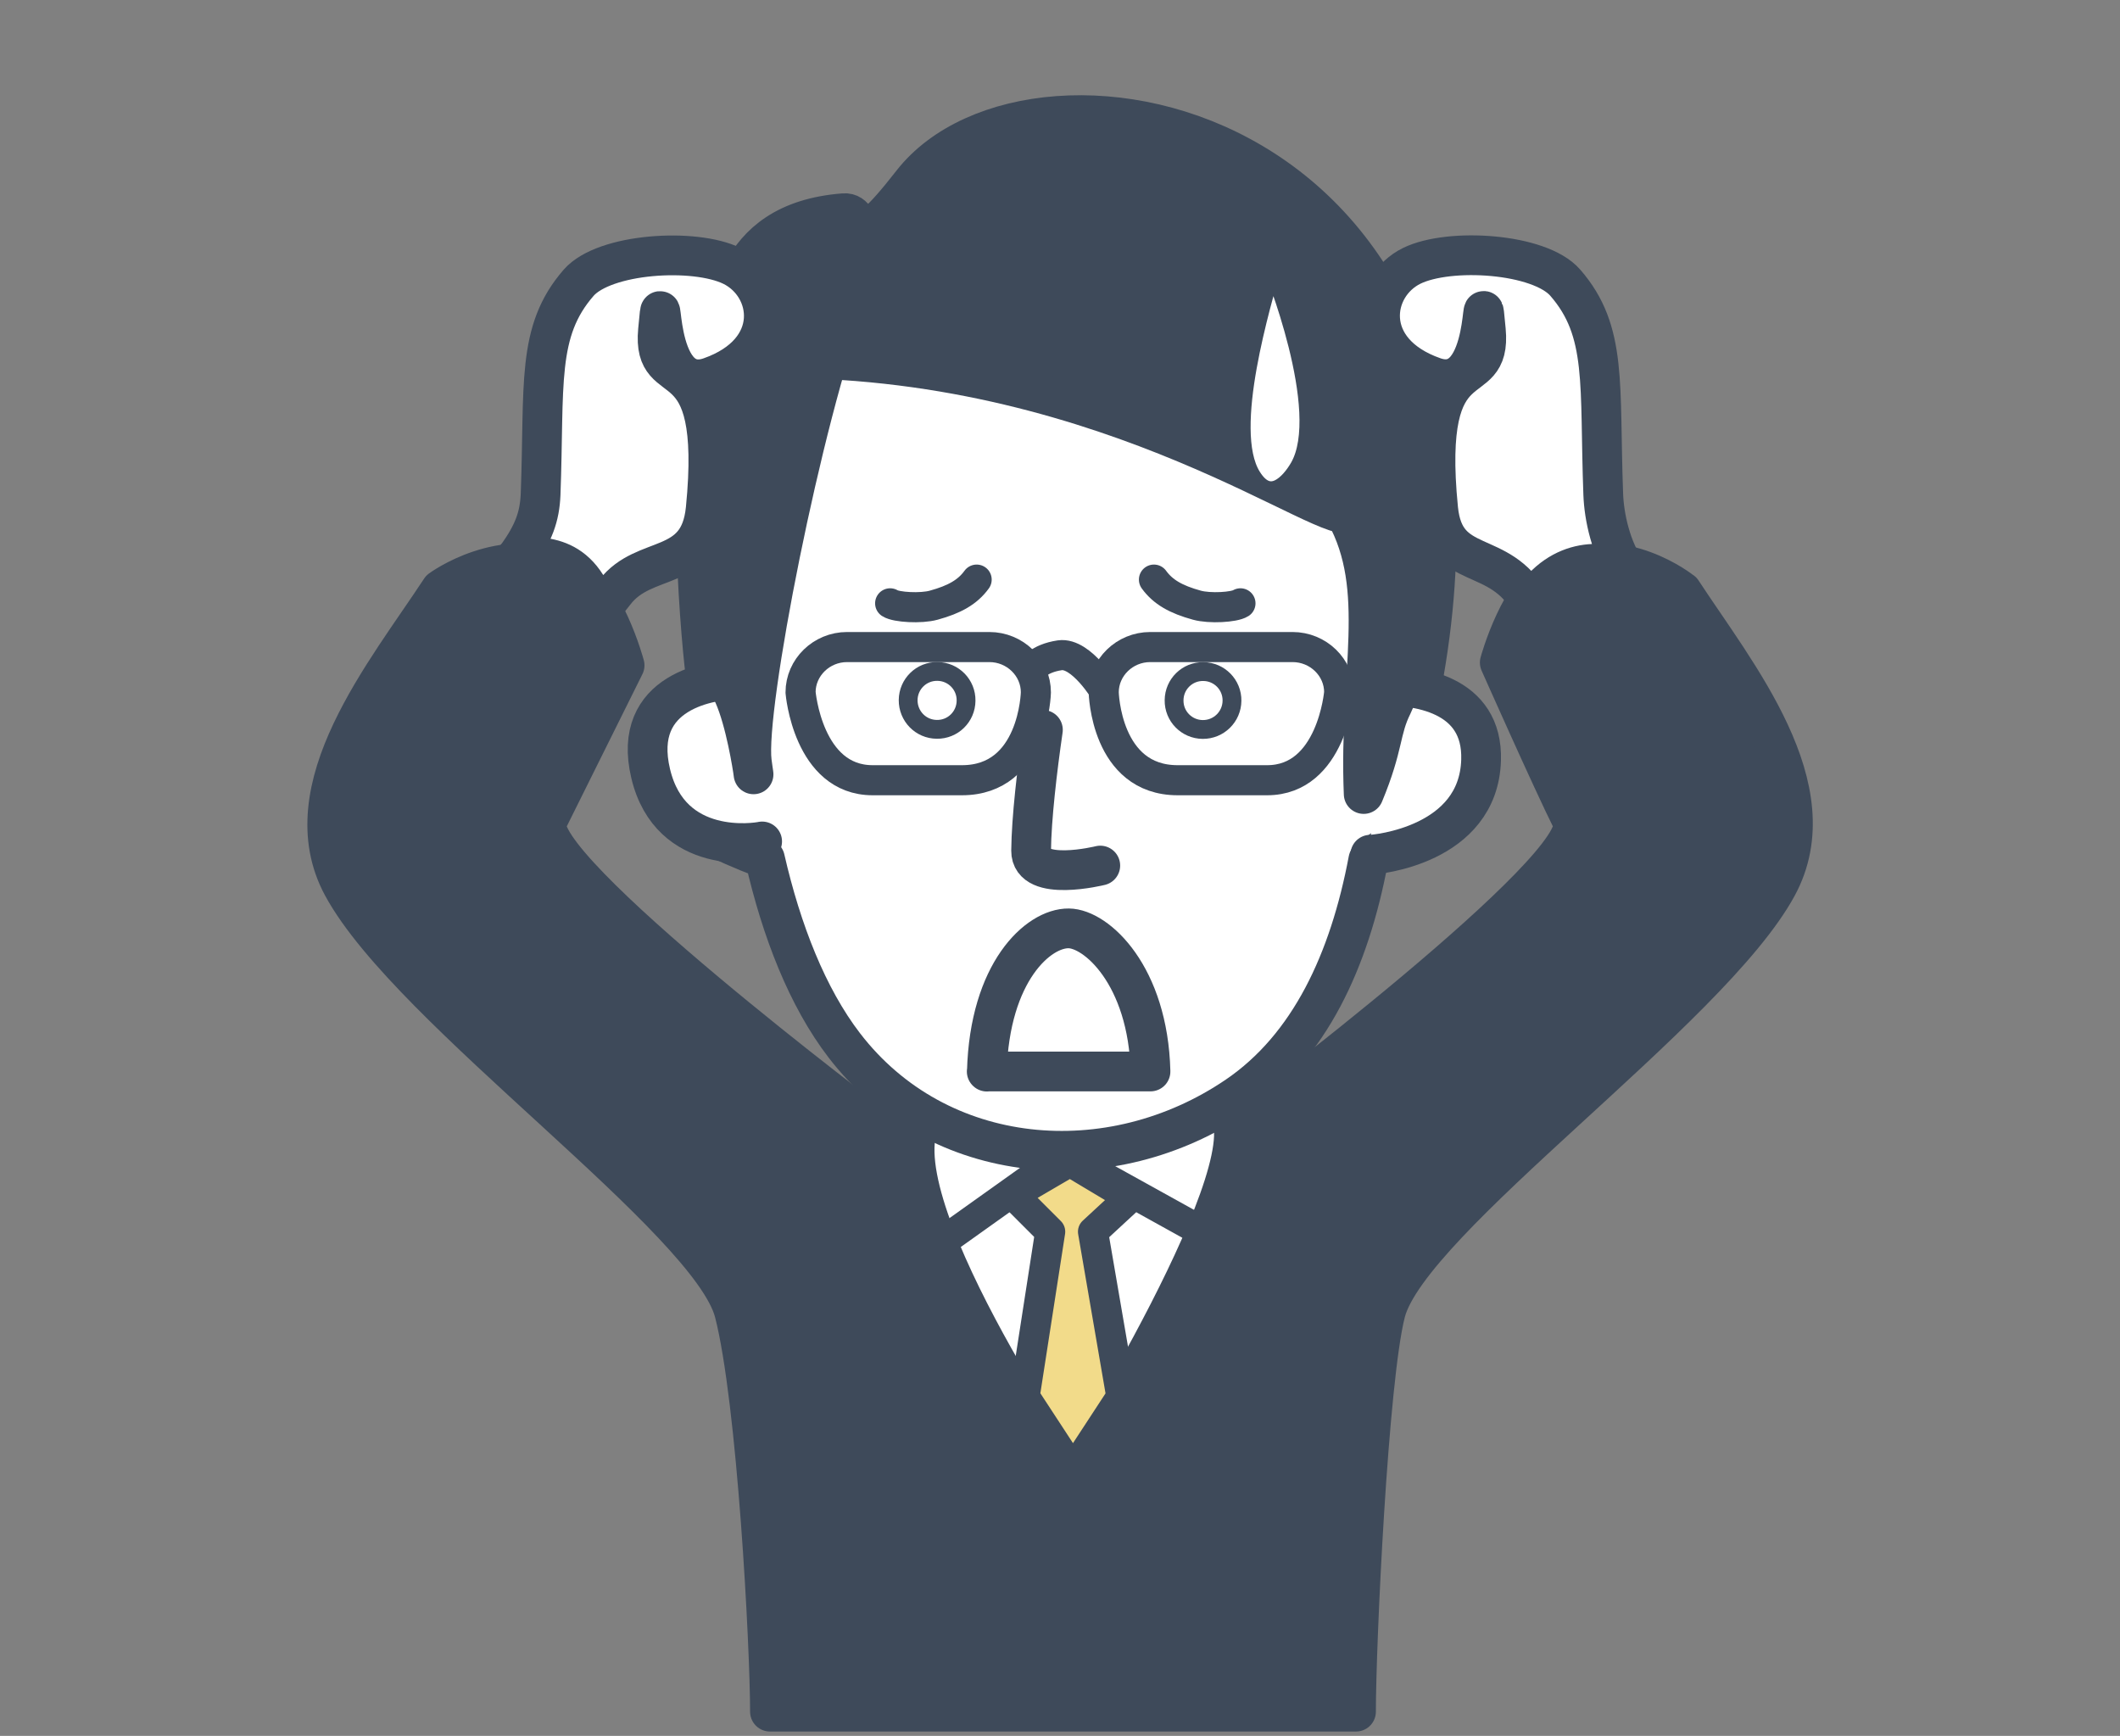 <?xml version="1.0" encoding="UTF-8"?><svg id="_レイヤー_2" xmlns="http://www.w3.org/2000/svg" xmlns:xlink="http://www.w3.org/1999/xlink" viewBox="0 0 160 131"><rect x="0" y="0" width="160" height="131" fill="#808080" stroke="none"/><defs><style>.cls-1,.cls-2,.cls-3{fill:none;}.cls-4,.cls-5,.cls-2,.cls-6,.cls-7,.cls-3,.cls-8,.cls-9{stroke:#3e4a5a;}.cls-4,.cls-5,.cls-6,.cls-8{fill:#fff;}.cls-4,.cls-2,.cls-6,.cls-7,.cls-3,.cls-8,.cls-9{stroke-linecap:round;stroke-linejoin:round;}.cls-4,.cls-3,.cls-9{stroke-width:2.27px;}.cls-5,.cls-6{stroke-width:1.42px;}.cls-2,.cls-7,.cls-8{stroke-width:3px;}.cls-7{fill:#3e4a5a;}.cls-9{fill:#f2db8a;}.cls-10{clip-path:url(#clippath);}</style><clipPath id="clippath"><rect class="cls-1" width="160" height="131"/></clipPath></defs><g id="_レイヤー_1-2"><g class="cls-10"><path class="cls-7" d="M126.93,44.63s-4.51-3.65-9.45-1.5c-2.74,1.19-4.29,6.87-4.29,6.87,0,0,3.97,8.94,5.47,11.94,1.64,3.29-24.98,23.28-24.98,23.28,0,0-7.44-5.06-13.49-5.06-6.4,0-13.9,5.06-13.9,5.06,0,0-26.62-19.99-24.98-23.28,1.5-3.01,5.83-11.73,5.83-11.73,0,0-1.56-5.82-4.29-7.01-4.94-2.15-9.59,1.29-9.59,1.29-4.08,6.23-11.41,14.99-7.4,22.39,5.08,9.38,27.75,25.13,29.56,32.15,1.72,6.66,2.69,25.26,2.69,30.14h44.23c0-5.16.93-25.11,2.23-30.14,1.81-7.02,24.48-22.78,29.56-32.15,4.01-7.4-3.11-16.02-7.19-22.25Z"/><path class="cls-8" d="M80.87,111.92s15.64-24.82,11.59-28.34c-3.34-2.91-21.3-1.54-22.76.57-4.01,5.8,11.17,27.77,11.17,27.77Z"/><polyline class="cls-3" points="71.07 93.74 80.3 87.16 90.89 93.03"/><polygon class="cls-9" points="76.47 90.16 80.75 87.66 85.28 90.37 82.49 92.95 84.63 105.4 80.98 110.98 77.33 105.4 79.26 92.95 76.47 90.16"/><path class="cls-8" d="M103.68,39.46c.39,3.72.65,7.57.68,11.38.03,2.77,4.06,4.85,3.82,7.52-.17,2.01-1.93,4.51-4.91,6.53-1.43,7.6-4.43,14.09-9.91,17.82-9.55,6.5-22.54,5.42-29.64-3.82-2.78-3.62-4.74-8.63-5.99-14.09-7.31-2.79-6.2-3.68-6.46-6.23-.27-2.66,4.86-6.61,4.91-9.23.11-5.54.94-10.81,2.48-14.98,4.22-11.37,10.17-13.69,23.76-13.71,14.88-.02,19.79,4.91,21.24,18.81Z"/><path class="cls-8" d="M103.81,51.75c3.15-.13,8.13.59,7.97,5.62-.2,6.44-7.96,7.13-8.36,7.13"/><path class="cls-8" d="M55.8,51.27c-2.06-.02-8.19.85-6.69,7.12,1.5,6.27,8.02,5.2,8.41,5.11"/><path class="cls-2" d="M78.71,55.08c-.43,2.95-.87,6.7-.89,9.12-.02,2.42,5.22,1.12,5.22,1.12"/><path class="cls-3" d="M77.89,50.5s.47-.81,2.1-1.05c1.63-.23,3.44,2.8,3.44,2.8"/><path class="cls-4" d="M72.61,58.88h-6.75c-4.89,0-5.44-6.63-5.44-6.63,0-1.88,1.58-3.42,3.51-3.42h10.74c1.93,0,3.51,1.54,3.51,3.42,0,0-.14,6.63-5.58,6.63Z"/><path class="cls-4" d="M88.88,58.88h6.75c4.89,0,5.44-6.63,5.44-6.63,0-1.88-1.58-3.42-3.52-3.42h-10.74c-1.93,0-3.51,1.54-3.51,3.42,0,0,.14,6.63,5.58,6.63Z"/><path class="cls-5" d="M72.91,52.88c-.01,1.21-1,2.18-2.21,2.16-1.21-.01-2.17-1-2.16-2.21.01-1.21,1-2.18,2.21-2.16,1.21.01,2.18,1,2.16,2.21Z"/><path class="cls-5" d="M92.98,52.88c-.01,1.21-1,2.18-2.21,2.17-1.21-.01-2.18-1-2.16-2.21.01-1.21,1-2.18,2.21-2.16,1.21.01,2.18,1,2.16,2.21Z"/><path class="cls-3" d="M67.18,45.53c.46.3,2.32.41,3.29.14,1.57-.43,2.56-.99,3.24-1.93"/><path class="cls-3" d="M93.62,45.53c-.47.3-2.32.41-3.29.14-1.57-.43-2.56-.99-3.24-1.93"/><path class="cls-8" d="M74.48,80.87c.2-7.52,3.88-10.84,6.18-10.81,2.09.02,5.99,3.55,6.17,10.8h-12.36Z"/><path class="cls-7" d="M68.84,13.8c-4.89,6.27-3.42,2.16-5.15,2.29-8.7.67-8.58,7.68-9.59,11.09,26.34-1.72,44.29,11.44,47.44,11.58,3.15,5.73,1,12.02,1.38,21.16,1.54-3.71,1.22-4.8,2.18-6.72.95-1.9-.18-3.19,2.19-1.4C115.32,8.87,78.01,2.06,68.84,13.8Z"/><path class="cls-7" d="M53.32,51.44c2.58-3.01,4.01,10.63,3.42,6.05-.52-4.04,3.81-26.02,7.24-35.04.65-1.7-6.23-10.95-10.52,4.94-1.87,6.91-.49,21.89-.14,24.05Z"/><path class="cls-8" d="M39.03,41.98c1.25-1.75,1.7-2.99,1.77-4.67.31-8.29-.34-12.29,2.87-15.97,1.94-2.23,8.74-2.66,11.58-1.27,3.1,1.52,3.82,6.47-1.66,8.39-4.48,1.57-3.45-8.67-3.93-3.53-.48,5.14,4.9.41,3.6,13.48-.49,4.9-4.61,3.35-6.86,6.28-.39.51-.68.79-1.22,1.72-1.35-4.96-4.6-4.28-6.16-4.44Z"/><path class="cls-8" d="M122.82,43.18c-1.25-1.75-1.76-4.19-1.82-5.88-.31-8.29.34-12.29-2.87-15.97-1.94-2.23-8.74-2.66-11.58-1.27-3.1,1.52-3.82,6.47,1.66,8.39,4.48,1.57,3.45-8.67,3.93-3.53.48,5.14-4.9.41-3.6,13.48.49,4.9,4.62,2.84,6.98,7.14,2.27-3.66,5.85-3.3,7.3-2.36Z"/><path class="cls-6" d="M96,20c-.69,2.74-3.74,12.38-1.54,15.95,1.37,2.23,2.91.51,3.6-.69,2.44-4.26-2.06-15.26-2.06-15.26Z"/></g></g></svg>